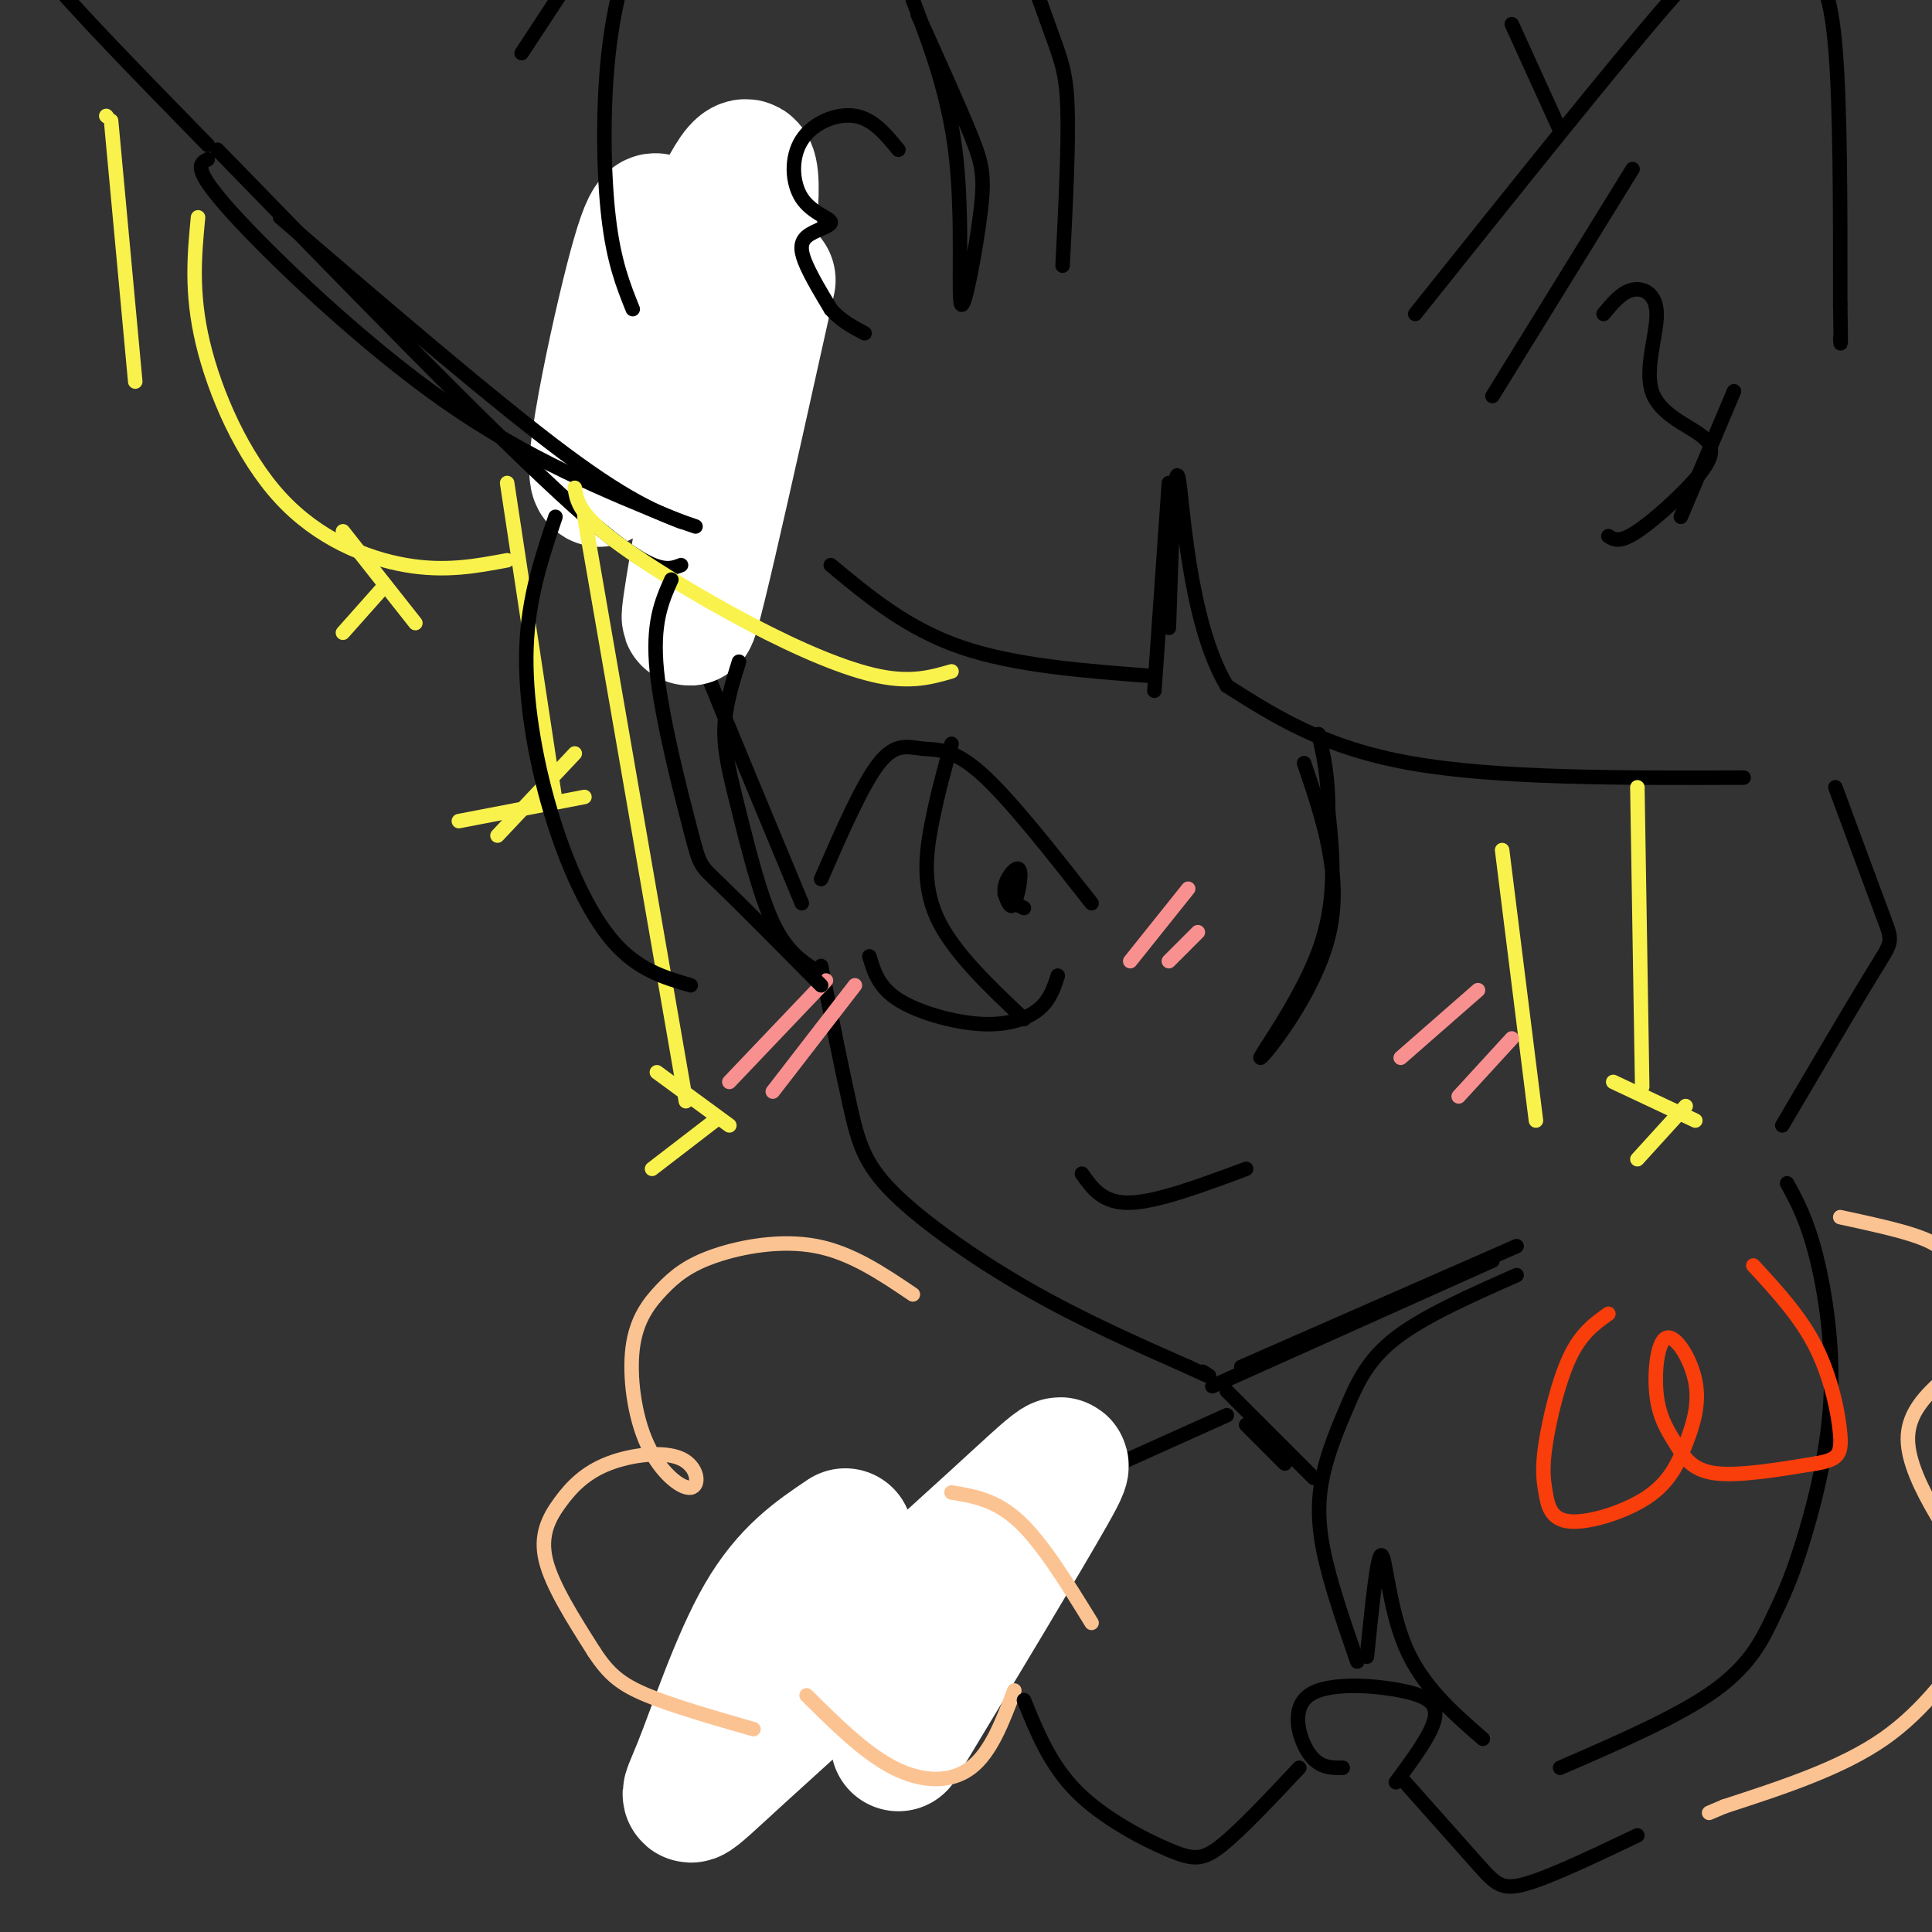 <svg viewBox='0 0 400 400' version='1.1' xmlns='http://www.w3.org/2000/svg' xmlns:xlink='http://www.w3.org/1999/xlink'><rect x="0" y="0" width="400" height="400" fill="#333333" stroke="none"/><g fill='none' stroke='rgb(0,0,0)' stroke-width='3' stroke-linecap='round' stroke-linejoin='round'><path d='M148,63c-2.643,3.798 -5.286,7.595 -6,19c-0.714,11.405 0.500,30.417 1,40c0.500,9.583 0.286,9.738 4,19c3.714,9.262 11.357,27.631 19,46'/><path d='M170,200c2.155,10.720 4.310,21.440 6,29c1.690,7.560 2.917,11.958 9,18c6.083,6.042 17.024,13.726 28,20c10.976,6.274 21.988,11.137 33,16'/><path d='M246,283c6.000,2.833 4.500,1.917 3,1'/><path d='M257,283c0.000,0.000 57.000,-25.000 57,-25'/><path d='M251,287c0.000,0.000 58.000,-26.000 58,-26'/><path d='M254,288c0.000,0.000 18.000,18.000 18,18'/><path d='M258,295c0.000,0.000 8.000,8.000 8,8'/><path d='M254,293c-27.089,12.156 -54.178,24.311 -68,32c-13.822,7.689 -14.378,10.911 -15,14c-0.622,3.089 -1.311,6.044 -2,9'/><path d='M361,161c-25.583,0.083 -51.167,0.167 -69,-3c-17.833,-3.167 -27.917,-9.583 -38,-16'/><path d='M254,142c-8.044,-13.422 -9.156,-38.978 -10,-43c-0.844,-4.022 -1.422,13.489 -2,31'/><path d='M239,143c0.000,0.000 3.000,-43.000 3,-43'/><path d='M239,140c-14.417,-1.083 -28.833,-2.167 -40,-6c-11.167,-3.833 -19.083,-10.417 -27,-17'/></g>
<g fill='none' stroke='rgb(255,255,255)' stroke-width='28' stroke-linecap='round' stroke-linejoin='round'><path d='M137,48c-0.970,-2.893 -1.939,-5.786 -6,10c-4.061,15.786 -11.212,50.252 -5,39c6.212,-11.252 25.788,-68.222 29,-62c3.212,6.222 -9.939,75.635 -12,90c-2.061,14.365 6.970,-26.317 16,-67'/></g>
<g fill='none' stroke='rgb(0,0,0)' stroke-width='3' stroke-linecap='round' stroke-linejoin='round'><path d='M144,109c-6.333,-2.167 -12.667,-4.333 -27,-15c-14.333,-10.667 -36.667,-29.833 -59,-49'/><path d='M45,31c29.000,29.833 58.000,59.667 74,74c16.000,14.333 19.000,13.167 22,12'/><path d='M141,108c-15.911,-6.467 -31.822,-12.933 -49,-25c-17.178,-12.067 -35.622,-29.733 -44,-39c-8.378,-9.267 -6.689,-10.133 -5,-11'/><path d='M131,64c-1.964,-4.889 -3.929,-9.779 -5,-19c-1.071,-9.221 -1.250,-22.775 0,-34c1.250,-11.225 3.929,-20.121 7,-27c3.071,-6.879 6.535,-11.741 11,-16c4.465,-4.259 9.933,-7.916 14,-10c4.067,-2.084 6.733,-2.595 14,1c7.267,3.595 19.133,11.298 31,19'/><path d='M203,-22c7.714,8.429 11.500,20.000 14,27c2.500,7.000 3.714,9.429 4,17c0.286,7.571 -0.357,20.286 -1,33'/><path d='M189,0c3.810,10.062 7.620,20.124 9,33c1.380,12.876 0.329,28.565 1,30c0.671,1.435 3.065,-11.383 4,-19c0.935,-7.617 0.410,-10.033 -2,-16c-2.410,-5.967 -6.705,-15.483 -11,-25'/><path d='M186,31c-2.617,-3.197 -5.234,-6.394 -9,-7c-3.766,-0.606 -8.680,1.380 -11,5c-2.320,3.620 -2.047,8.873 0,12c2.047,3.127 5.868,4.127 6,5c0.132,0.873 -3.426,1.620 -5,3c-1.574,1.380 -1.164,3.394 0,6c1.164,2.606 3.082,5.803 5,9'/><path d='M172,64c2.000,2.333 4.500,3.667 7,5'/><path d='M43,30c-14.083,-14.417 -28.167,-28.833 -33,-35c-4.833,-6.167 -0.417,-4.083 4,-2'/><path d='M14,-7c5.333,-0.500 16.667,-0.750 28,-1'/></g>
<g fill='none' stroke='rgb(249,242,77)' stroke-width='3' stroke-linecap='round' stroke-linejoin='round'><path d='M105,100c0.000,0.000 10.000,66.000 10,66'/><path d='M121,165c0.000,0.000 -26.000,5.000 -26,5'/><path d='M119,156c0.000,0.000 -16.000,17.000 -16,17'/><path d='M105,116c-6.405,1.208 -12.810,2.417 -21,1c-8.190,-1.417 -18.167,-5.458 -26,-14c-7.833,-8.542 -13.524,-21.583 -16,-32c-2.476,-10.417 -1.738,-18.208 -1,-26'/><path d='M339,163c0.000,0.000 1.000,62.000 1,62'/><path d='M334,224c0.000,0.000 17.000,8.000 17,8'/><path d='M349,229c0.000,0.000 -10.000,11.000 -10,11'/><path d='M121,107c0.000,0.000 21.000,121.000 21,121'/><path d='M136,222c0.000,0.000 15.000,11.000 15,11'/><path d='M148,232c0.000,0.000 -13.000,10.000 -13,10'/><path d='M119,101c0.393,2.524 0.786,5.048 7,10c6.214,4.952 18.250,12.333 29,18c10.750,5.667 20.214,9.619 27,11c6.786,1.381 10.893,0.190 15,-1'/><path d='M71,110c0.000,0.000 15.000,19.000 15,19'/><path d='M79,122c0.000,0.000 -8.000,9.000 -8,9'/><path d='M22,24c0.000,0.000 0.100,0.100 0.1,0.1'/><path d='M23,25c0.000,0.000 5.000,54.000 5,54'/><path d='M311,176c0.000,0.000 7.000,56.000 7,56'/></g>
<g fill='none' stroke='rgb(0,0,0)' stroke-width='3' stroke-linecap='round' stroke-linejoin='round'><path d='M348,107c0.000,0.000 11.000,-26.000 11,-26'/><path d='M293,65c20.619,-25.802 41.238,-51.604 52,-64c10.762,-12.396 11.668,-11.384 15,-11c3.332,0.384 9.089,0.142 13,2c3.911,1.858 5.974,5.817 7,18c1.026,12.183 1.013,32.592 1,53'/><path d='M381,63c0.167,10.000 0.083,8.500 0,7'/><path d='M309,82c0.000,0.000 29.000,-47.000 29,-47'/><path d='M332,65c1.865,-2.256 3.730,-4.513 6,-5c2.270,-0.487 4.947,0.795 5,5c0.053,4.205 -2.516,11.331 -1,16c1.516,4.669 7.118,6.880 10,9c2.882,2.120 3.045,4.148 0,8c-3.045,3.852 -9.299,9.529 -13,12c-3.701,2.471 -4.851,1.735 -6,1'/><path d='M323,27c0.000,0.000 -10.000,-22.000 -10,-22'/><path d='M108,11c0.000,0.000 23.000,-35.000 23,-35'/><path d='M170,182c4.274,-9.815 8.548,-19.631 12,-24c3.452,-4.369 6.083,-3.292 9,-3c2.917,0.292 6.119,-0.202 12,5c5.881,5.202 14.440,16.101 23,27'/><path d='M219,202c-0.804,2.524 -1.607,5.048 -4,7c-2.393,1.952 -6.375,3.333 -12,3c-5.625,-0.333 -12.893,-2.381 -17,-5c-4.107,-2.619 -5.054,-5.810 -6,-9'/><path d='M197,154c-1.400,5.000 -2.800,10.000 -4,16c-1.200,6.000 -2.200,13.000 1,20c3.200,7.000 10.600,14.000 18,21'/><path d='M212,188c-2.048,-1.018 -4.095,-2.036 -4,-4c0.095,-1.964 2.333,-4.875 3,-4c0.667,0.875 -0.238,5.536 -1,7c-0.762,1.464 -1.381,-0.268 -2,-2'/><path d='M224,243c2.167,3.083 4.333,6.167 10,6c5.667,-0.167 14.833,-3.583 24,-7'/></g>
<g fill='none' stroke='rgb(249,144,144)' stroke-width='3' stroke-linecap='round' stroke-linejoin='round'><path d='M151,224c0.000,0.000 20.000,-21.000 20,-21'/><path d='M160,226c0.000,0.000 17.000,-22.000 17,-22'/><path d='M234,199c0.000,0.000 12.000,-15.000 12,-15'/><path d='M242,199c0.000,0.000 6.000,-6.000 6,-6'/><path d='M290,219c0.000,0.000 16.000,-14.000 16,-14'/><path d='M302,227c0.000,0.000 11.000,-12.000 11,-12'/></g>
<g fill='none' stroke='rgb(0,0,0)' stroke-width='3' stroke-linecap='round' stroke-linejoin='round'><path d='M270,158c4.042,11.905 8.083,23.810 5,36c-3.083,12.190 -13.292,24.667 -14,25c-0.708,0.333 8.083,-11.476 12,-22c3.917,-10.524 2.958,-19.762 2,-29'/><path d='M275,168c0.000,-7.500 -1.000,-11.750 -2,-16'/><path d='M139,120c-2.006,4.500 -4.012,9.000 -3,19c1.012,10.000 5.042,25.500 7,33c1.958,7.500 1.845,7.000 6,11c4.155,4.000 12.577,12.500 21,21'/><path d='M169,201c-3.119,-2.048 -6.238,-4.095 -9,-10c-2.762,-5.905 -5.167,-15.667 -7,-23c-1.833,-7.333 -3.095,-12.238 -3,-17c0.095,-4.762 1.548,-9.381 3,-14'/><path d='M115,107c-2.810,8.315 -5.619,16.631 -6,27c-0.381,10.369 1.667,22.792 5,34c3.333,11.208 7.952,21.202 13,27c5.048,5.798 10.524,7.399 16,9'/><path d='M380,163c4.022,10.889 8.044,21.778 10,27c1.956,5.222 1.844,4.778 -2,11c-3.844,6.222 -11.422,19.111 -19,32'/><path d='M370,245c2.051,3.756 4.102,7.512 6,15c1.898,7.488 3.644,18.708 3,30c-0.644,11.292 -3.678,22.656 -6,30c-2.322,7.344 -3.933,10.670 -6,15c-2.067,4.330 -4.591,9.666 -12,15c-7.409,5.334 -19.705,10.667 -32,16'/><path d='M314,264c-9.574,4.242 -19.148,8.485 -25,13c-5.852,4.515 -7.981,9.303 -10,14c-2.019,4.697 -3.928,9.303 -5,14c-1.072,4.697 -1.306,9.485 0,16c1.306,6.515 4.153,14.758 7,23'/><path d='M283,343c1.067,-10.556 2.133,-21.111 3,-21c0.867,0.111 1.533,10.889 5,19c3.467,8.111 9.733,13.556 16,19'/></g>
<g fill='none' stroke='rgb(255,255,255)' stroke-width='28' stroke-linecap='round' stroke-linejoin='round'><path d='M175,318c-5.864,3.938 -11.727,7.876 -17,17c-5.273,9.124 -9.954,23.434 -13,31c-3.046,7.566 -4.456,8.389 8,-3c12.456,-11.389 38.776,-34.989 53,-48c14.224,-13.011 16.350,-15.432 11,-6c-5.350,9.432 -18.175,30.716 -31,52'/></g>
<g fill='none' stroke='rgb(249,61,11)' stroke-width='3' stroke-linecap='round' stroke-linejoin='round'><path d='M333,272c-2.825,2.014 -5.650,4.028 -8,9c-2.350,4.972 -4.226,12.902 -5,18c-0.774,5.098 -0.447,7.364 0,10c0.447,2.636 1.014,5.640 5,6c3.986,0.360 11.391,-1.926 16,-5c4.609,-3.074 6.423,-6.937 8,-11c1.577,-4.063 2.916,-8.326 2,-13c-0.916,-4.674 -4.088,-9.758 -6,-9c-1.912,0.758 -2.564,7.358 -2,12c0.564,4.642 2.344,7.327 4,10c1.656,2.673 3.187,5.335 8,6c4.813,0.665 12.906,-0.668 21,-2'/><path d='M376,303c4.524,-0.798 5.333,-1.792 5,-6c-0.333,-4.208 -1.810,-11.631 -5,-18c-3.190,-6.369 -8.095,-11.685 -13,-17'/></g>
<g fill='none' stroke='rgb(252,195,146)' stroke-width='3' stroke-linecap='round' stroke-linejoin='round'><path d='M197,309c4.583,0.750 9.167,1.500 14,6c4.833,4.500 9.917,12.750 15,21'/><path d='M189,268c-6.358,-4.301 -12.717,-8.601 -20,-10c-7.283,-1.399 -15.492,0.105 -21,2c-5.508,1.895 -8.315,4.181 -11,7c-2.685,2.819 -5.247,6.172 -6,12c-0.753,5.828 0.302,14.130 3,20c2.698,5.870 7.037,9.309 9,9c1.963,-0.309 1.548,-4.364 -2,-6c-3.548,-1.636 -10.229,-0.851 -15,1c-4.771,1.851 -7.631,4.768 -10,8c-2.369,3.232 -4.248,6.781 -3,12c1.248,5.219 5.624,12.110 10,19'/><path d='M123,342c3.022,4.644 5.578,6.756 11,9c5.422,2.244 13.711,4.622 22,7'/><path d='M167,351c6.022,5.978 12.044,11.956 18,15c5.956,3.044 11.844,3.156 16,0c4.156,-3.156 6.578,-9.578 9,-16'/></g>
<g fill='none' stroke='rgb(0,0,0)' stroke-width='3' stroke-linecap='round' stroke-linejoin='round'><path d='M212,352c2.732,6.738 5.464,13.476 11,19c5.536,5.524 13.875,9.833 19,12c5.125,2.167 7.036,2.190 11,-1c3.964,-3.190 9.982,-9.595 16,-16'/><path d='M290,368c6.156,6.933 12.311,13.867 16,18c3.689,4.133 4.911,5.467 10,4c5.089,-1.467 14.044,-5.733 23,-10'/><path d='M278,366c-2.451,0.033 -4.903,0.067 -7,-3c-2.097,-3.067 -3.841,-9.234 0,-12c3.841,-2.766 13.265,-2.129 19,-1c5.735,1.129 7.781,2.751 7,6c-0.781,3.249 -4.391,8.124 -8,13'/></g>
<g fill='none' stroke='rgb(252,195,146)' stroke-width='3' stroke-linecap='round' stroke-linejoin='round'><path d='M381,252c5.980,1.289 11.960,2.578 16,4c4.040,1.422 6.139,2.976 9,7c2.861,4.024 6.483,10.518 3,16c-3.483,5.482 -14.071,9.952 -14,19c0.071,9.048 10.803,22.673 15,30c4.197,7.327 1.861,8.357 -2,13c-3.861,4.643 -9.246,12.898 -18,19c-8.754,6.102 -20.877,10.051 -33,14'/><path d='M357,374c-5.500,2.333 -2.750,1.167 0,0'/></g>
</svg>